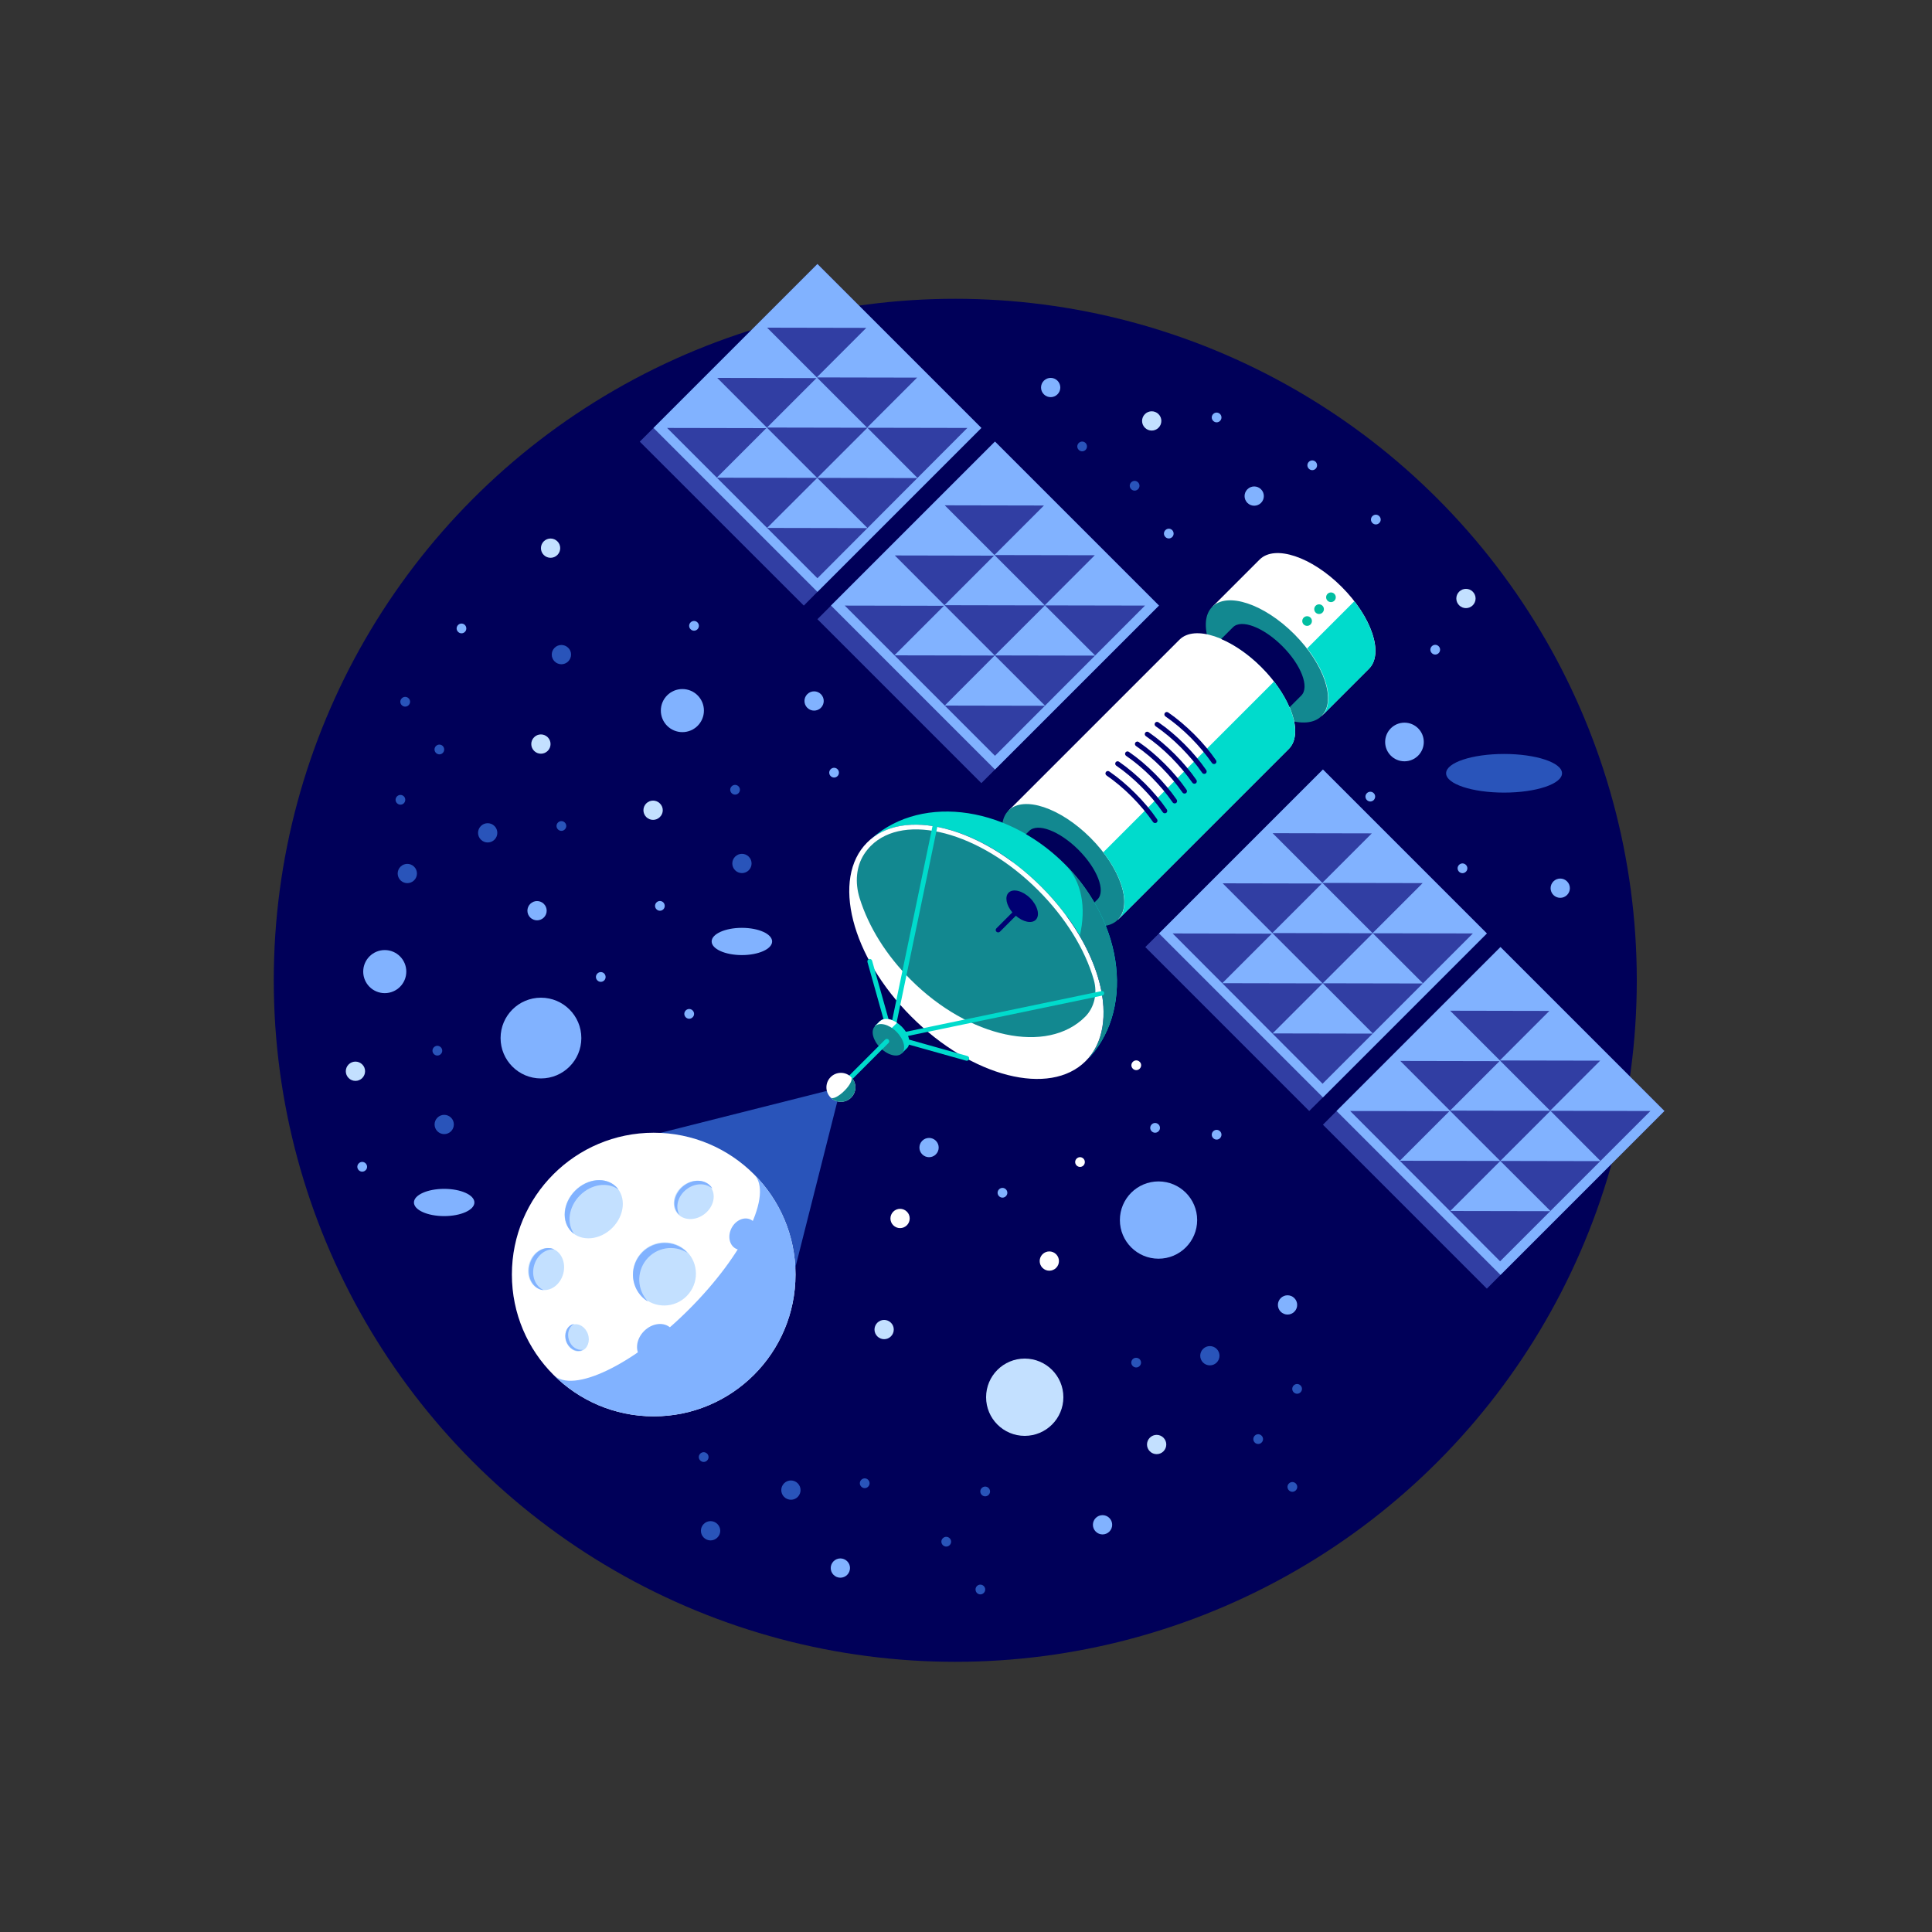 <?xml version="1.0" encoding="utf-8"?>
<svg xmlns="http://www.w3.org/2000/svg" id="Layer_1" style="enable-background:new 0 0 200 200;" version="1.1" viewBox="0 0 200 200" x="0px" y="0px">
<rect x="0" y="0" width="200" height="200" fill="#333333" stroke="none"/>
<style type="text/css">
	.st0{fill:#000059;}
	.st1{fill:#2954BA;}
	.st2{fill:#81B2FF;}
	.st3{fill:#FFFFFF;}
	.st4{fill:#C3E0FF;}
	.st5{fill:#313EA3;}
	.st6{fill:#128890;}
	.st7{fill:#00DBCC;}
	.st8{fill:#000072;}
	.st9{fill:#01BEA1;}
</style>
<g>
	<g>
		<circle class="st0" cx="98.89" cy="101.48" r="70.55"/>
	</g>
	<g>
		<g>
			<polygon class="st1" points="80.81,137.24 87.05,112.56 62.36,118.79"/>
		</g>
	</g>
	<g>
		<g>
			<path class="st2" d="M148.93,67.61c-0.2,0.2-0.51,0.2-0.71,0s-0.2-0.51,0-0.71c0.2-0.2,0.51-0.2,0.71,0&#xA;				S149.12,67.42,148.93,67.61z"/>
		</g>
		<g>
			<path class="st2" d="M151.75,90.24c-0.2,0.2-0.51,0.2-0.71,0s-0.2-0.51,0-0.71c0.2-0.2,0.51-0.2,0.71,0&#xA;				S151.95,90.05,151.75,90.24z"/>
		</g>
		<g>
			<path class="st2" d="M62.55,101.49c-0.2,0.2-0.51,0.2-0.71,0c-0.2-0.2-0.2-0.51,0-0.71c0.2-0.2,0.51-0.2,0.71,0&#xA;				C62.74,100.98,62.74,101.3,62.55,101.49z"/>
		</g>
		<g>
			<path class="st2" d="M126.3,117.82c-0.2,0.2-0.51,0.2-0.71,0s-0.2-0.51,0-0.71c0.2-0.2,0.51-0.2,0.71,0&#xA;				S126.49,117.62,126.3,117.82z"/>
		</g>
		<g>
			<path class="st2" d="M68.67,94.13c-0.2,0.2-0.51,0.2-0.71,0s-0.2-0.51,0-0.71c0.2-0.2,0.51-0.2,0.71,0&#xA;				C68.86,93.62,68.86,93.94,68.67,94.13z"/>
		</g>
		<g>
			<path class="st2" d="M71.7,105.31c-0.2,0.2-0.51,0.2-0.71,0c-0.2-0.2-0.2-0.51,0-0.71c0.2-0.2,0.51-0.2,0.71,0&#xA;				C71.9,104.8,71.9,105.12,71.7,105.31z"/>
		</g>
		<g>
			<path class="st3" d="M112.16,120.65c-0.2,0.2-0.51,0.2-0.71,0c-0.2-0.2-0.2-0.51,0-0.71c0.2-0.2,0.51-0.2,0.71,0&#xA;				C112.35,120.14,112.35,120.45,112.16,120.65z"/>
		</g>
		<g>
			<path class="st2" d="M104.13,123.83c-0.2,0.2-0.51,0.2-0.71,0c-0.2-0.2-0.2-0.51,0-0.71c0.2-0.2,0.51-0.2,0.71,0&#xA;				C104.33,123.32,104.33,123.63,104.13,123.83z"/>
		</g>
		<g>
			<path class="st2" d="M136.2,48.52c-0.2,0.2-0.51,0.2-0.71,0c-0.2-0.2-0.2-0.51,0-0.71c0.2-0.2,0.51-0.2,0.71,0&#xA;				C136.39,48.01,136.39,48.33,136.2,48.52z"/>
		</g>
		<g>
			<path class="st2" d="M119.93,117.11c-0.2,0.2-0.51,0.2-0.71,0s-0.2-0.51,0-0.71c0.2-0.2,0.51-0.2,0.71,0&#xA;				S120.13,116.92,119.93,117.11z"/>
		</g>
		<g>
			<path class="st2" d="M142.78,54.14c-0.2,0.2-0.51,0.2-0.71,0c-0.2-0.2-0.2-0.51,0-0.71c0.2-0.2,0.51-0.2,0.71,0&#xA;				C142.98,53.63,142.98,53.95,142.78,54.14z"/>
		</g>
		<g>
			<path class="st1" d="M112.38,46.57c-0.2,0.2-0.51,0.2-0.71,0c-0.2-0.2-0.2-0.51,0-0.71c0.2-0.2,0.51-0.2,0.71,0&#xA;				C112.57,46.06,112.57,46.38,112.38,46.57z"/>
		</g>
		<g>
			<path class="st1" d="M76.45,82.11c-0.2,0.2-0.51,0.2-0.71,0s-0.2-0.51,0-0.71c0.2-0.2,0.51-0.2,0.71,0S76.64,81.91,76.45,82.11z"/>
		</g>
		<g>
			<path class="st2" d="M72.2,65.14c-0.2,0.2-0.51,0.2-0.71,0c-0.2-0.2-0.2-0.51,0-0.71c0.2-0.2,0.51-0.2,0.71,0&#xA;				C72.4,64.63,72.4,64.94,72.2,65.14z"/>
		</g>
		<g>
			<path class="st2" d="M48.13,65.41c-0.2,0.2-0.51,0.2-0.71,0c-0.2-0.2-0.2-0.51,0-0.71c0.2-0.2,0.51-0.2,0.71,0&#xA;				C48.32,64.9,48.32,65.22,48.13,65.41z"/>
		</g>
		<g>
			<path class="st2" d="M142.21,82.82c-0.2,0.2-0.51,0.2-0.71,0s-0.2-0.51,0-0.71c0.2-0.2,0.51-0.2,0.71,0S142.4,82.62,142.21,82.82&#xA;				z"/>
		</g>
		<g>
			<path class="st3" d="M117.98,110.63c-0.2,0.2-0.51,0.2-0.71,0c-0.2-0.2-0.2-0.51,0-0.71c0.2-0.2,0.51-0.2,0.71,0&#xA;				C118.18,110.11,118.18,110.43,117.98,110.63z"/>
		</g>
		<g>
			<path class="st2" d="M121.35,55.59c-0.2,0.2-0.51,0.2-0.71,0c-0.2-0.2-0.2-0.51,0-0.71c0.2-0.2,0.51-0.2,0.71,0&#xA;				C121.54,55.08,121.54,55.4,121.35,55.59z"/>
		</g>
		<g>
			<path class="st1" d="M117.81,50.64c-0.2,0.2-0.51,0.2-0.71,0c-0.2-0.2-0.2-0.51,0-0.71c0.2-0.2,0.51-0.2,0.71,0&#xA;				S118.01,50.45,117.81,50.64z"/>
		</g>
		<g>
			<path class="st1" d="M45.84,77.94c-0.2,0.2-0.51,0.2-0.71,0s-0.2-0.51,0-0.71c0.2-0.2,0.51-0.2,0.71,0&#xA;				C46.03,77.43,46.03,77.75,45.84,77.94z"/>
		</g>
		<g>
			<path class="st1" d="M42.3,73c-0.2,0.2-0.51,0.2-0.71,0c-0.2-0.2-0.2-0.51,0-0.71c0.2-0.2,0.51-0.2,0.71,0&#xA;				C42.5,72.48,42.5,72.8,42.3,73z"/>
		</g>
		<g>
			<path class="st2" d="M126.3,43.57c-0.2,0.2-0.51,0.2-0.71,0c-0.2-0.2-0.2-0.51,0-0.71c0.2-0.2,0.51-0.2,0.71,0&#xA;				S126.49,43.38,126.3,43.57z"/>
		</g>
		<g>
			<path class="st2" d="M86.7,80.34c-0.2,0.2-0.51,0.2-0.71,0c-0.2-0.2-0.2-0.51,0-0.71c0.2-0.2,0.51-0.2,0.71,0&#xA;				C86.9,79.83,86.89,80.15,86.7,80.34z"/>
		</g>
		<g>
			<path class="st2" d="M162.22,92.65c-0.39,0.39-1.02,0.39-1.41,0c-0.39-0.39-0.39-1.02,0-1.41c0.39-0.39,1.02-0.39,1.41,0&#xA;				C162.61,91.63,162.61,92.26,162.22,92.65z"/>
		</g>
		<g>
			<path class="st4" d="M152.46,62.66c-0.39,0.39-1.02,0.39-1.41,0s-0.39-1.02,0-1.41c0.39-0.39,1.02-0.39,1.41,0&#xA;				C152.85,61.64,152.85,62.27,152.46,62.66z"/>
		</g>
		<g>
			<path class="st2" d="M133.99,135.79c-0.39,0.39-1.02,0.39-1.41,0c-0.39-0.39-0.39-1.02,0-1.41c0.39-0.39,1.02-0.39,1.41,0&#xA;				C134.38,134.77,134.38,135.4,133.99,135.79z"/>
		</g>
		<g>
			<path class="st2" d="M56.3,94.98c-0.39,0.39-1.02,0.39-1.41,0s-0.39-1.02,0-1.41c0.39-0.39,1.02-0.39,1.41,0&#xA;				C56.69,93.96,56.69,94.59,56.3,94.98z"/>
		</g>
		<g>
			<path class="st2" d="M96.88,119.5c-0.39,0.39-1.02,0.39-1.41,0c-0.39-0.39-0.39-1.02,0-1.41c0.39-0.39,1.02-0.39,1.41,0&#xA;				C97.27,118.48,97.27,119.11,96.88,119.5z"/>
		</g>
		<g>
			<path class="st2" d="M114.84,158.55c-0.39,0.39-1.02,0.39-1.41,0c-0.39-0.39-0.39-1.02,0-1.41c0.39-0.39,1.02-0.39,1.41,0&#xA;				C115.23,157.53,115.23,158.16,114.84,158.55z"/>
		</g>
		<g>
			<path class="st1" d="M77.51,90.09c-0.39,0.39-1.02,0.39-1.41,0c-0.39-0.39-0.39-1.02,0-1.41c0.39-0.39,1.02-0.39,1.41,0&#xA;				C77.9,89.07,77.9,89.7,77.51,90.09z"/>
		</g>
		<g>
			<path class="st1" d="M41.81,83.15c-0.2,0.2-0.51,0.2-0.71,0c-0.2-0.2-0.2-0.51,0-0.71c0.2-0.2,0.51-0.2,0.71,0&#xA;				C42,82.63,42,82.95,41.81,83.15z"/>
		</g>
		<g>
			<path class="st1" d="M42.87,91.13c-0.39,0.39-1.02,0.39-1.41,0c-0.39-0.39-0.39-1.02,0-1.41c0.39-0.39,1.02-0.39,1.41,0&#xA;				S43.26,90.74,42.87,91.13z"/>
		</g>
		<g>
			<path class="st1" d="M58.82,68.47c-0.39,0.39-1.02,0.39-1.41,0c-0.39-0.39-0.39-1.02,0-1.41c0.39-0.39,1.02-0.39,1.41,0&#xA;				C59.22,67.44,59.21,68.08,58.82,68.47z"/>
		</g>
		<g>
			<path class="st2" d="M109.47,40.82c-0.39,0.39-1.02,0.39-1.41,0c-0.39-0.39-0.39-1.02,0-1.41c0.39-0.39,1.02-0.39,1.41,0&#xA;				S109.86,40.43,109.47,40.82z"/>
		</g>
		<g>
			<path class="st3" d="M109.33,131.25c-0.39,0.39-1.02,0.39-1.41,0c-0.39-0.39-0.39-1.02,0-1.41c0.39-0.39,1.02-0.39,1.41,0&#xA;				C109.72,130.23,109.72,130.86,109.33,131.25z"/>
		</g>
		<g>
			<path class="st3" d="M93.88,126.84c-0.39,0.39-1.02,0.39-1.41,0c-0.39-0.39-0.39-1.02,0-1.41c0.39-0.39,1.02-0.39,1.41,0&#xA;				C94.27,125.81,94.27,126.45,93.88,126.84z"/>
		</g>
		<g>
			<path class="st2" d="M130.54,52.06c-0.39,0.39-1.02,0.39-1.41,0c-0.39-0.39-0.39-1.02,0-1.41c0.39-0.39,1.02-0.39,1.41,0&#xA;				S130.93,51.67,130.54,52.06z"/>
		</g>
		<g>
			<path class="st4" d="M119.93,44.28c-0.39,0.39-1.02,0.39-1.41,0c-0.39-0.39-0.39-1.02,0-1.41c0.39-0.39,1.02-0.39,1.41,0&#xA;				C120.32,43.26,120.32,43.89,119.93,44.28z"/>
		</g>
		<g>
			<path class="st2" d="M84.98,73.27c-0.39,0.39-1.02,0.39-1.41,0c-0.39-0.39-0.39-1.02,0-1.41c0.39-0.39,1.02-0.39,1.41,0&#xA;				C85.37,72.25,85.37,72.88,84.98,73.27z"/>
		</g>
		<g>
			<path class="st4" d="M68.31,84.58c-0.39,0.39-1.02,0.39-1.41,0c-0.39-0.39-0.39-1.02,0-1.41c0.39-0.39,1.02-0.39,1.41,0&#xA;				C68.71,83.56,68.71,84.19,68.31,84.58z"/>
		</g>
		<g>
			<path class="st4" d="M92.23,138.34c-0.39,0.39-1.02,0.39-1.41,0c-0.39-0.39-0.39-1.02,0-1.41c0.39-0.39,1.02-0.39,1.41,0&#xA;				C92.62,137.31,92.62,137.95,92.23,138.34z"/>
		</g>
		<g>
			<path class="st4" d="M57.7,57.45c-0.39,0.39-1.02,0.39-1.41,0c-0.39-0.39-0.39-1.02,0-1.41c0.39-0.39,1.02-0.39,1.41,0&#xA;				C58.09,56.42,58.09,57.06,57.7,57.45z"/>
		</g>
		<g>
			<circle class="st2" cx="119.93" cy="126.3" r="4"/>
		</g>
		<g>
			<circle class="st4" cx="106.08" cy="144.64" r="4"/>
		</g>
		<g>
			<ellipse class="st1" cx="155.7" cy="80.05" rx="6" ry="2"/>
		</g>
		<g>
			<ellipse class="st2" cx="76.8" cy="97.46" rx="3.13" ry="1.41"/>
		</g>
		<g>
			<circle class="st2" cx="70.64" cy="73.56" r="2.23"/>
		</g>
		<g>
			<path class="st2" d="M37.85,121.14c-0.2,0.2-0.51,0.2-0.71,0s-0.2-0.51,0-0.71c0.2-0.2,0.51-0.2,0.71,0&#xA;				C38.05,120.63,38.05,120.95,37.85,121.14z"/>
		</g>
		<g>
			<path class="st1" d="M45.63,109.12c-0.2,0.2-0.51,0.2-0.71,0c-0.2-0.2-0.2-0.51,0-0.71c0.2-0.2,0.51-0.2,0.71,0&#xA;				C45.83,108.61,45.83,108.93,45.63,109.12z"/>
		</g>
		<g>
			<path class="st1" d="M46.69,117.11c-0.39,0.39-1.02,0.39-1.41,0s-0.39-1.02,0-1.41c0.39-0.39,1.02-0.39,1.41,0&#xA;				C47.08,116.08,47.08,116.72,46.69,117.11z"/>
		</g>
		<g>
			<path class="st4" d="M37.5,111.6c-0.39,0.39-1.02,0.39-1.41,0c-0.39-0.39-0.39-1.02,0-1.41c0.39-0.39,1.02-0.39,1.41,0&#xA;				C37.89,110.57,37.89,111.21,37.5,111.6z"/>
		</g>
		<g>
			<path class="st1" d="M57.76,85.86c-0.2-0.2-0.2-0.51,0-0.71c0.2-0.2,0.51-0.2,0.71,0c0.2,0.2,0.2,0.51,0,0.71&#xA;				C58.28,86.06,57.96,86.06,57.76,85.86z"/>
		</g>
		<g>
			<path class="st1" d="M49.78,86.92c-0.39-0.39-0.39-1.02,0-1.41c0.39-0.39,1.02-0.39,1.41,0c0.39,0.39,0.39,1.02,0,1.41&#xA;				C50.8,87.31,50.17,87.31,49.78,86.92z"/>
		</g>
		<g>
			<path class="st2" d="M87.7,163.03c-0.39,0.39-1.02,0.39-1.41,0c-0.39-0.39-0.39-1.02,0-1.41c0.39-0.39,1.02-0.39,1.41,0&#xA;				C88.09,162,88.09,162.63,87.7,163.03z"/>
		</g>
		<g>
			<path class="st1" d="M73.2,151.19c-0.2,0.2-0.51,0.2-0.71,0s-0.2-0.51,0-0.71c0.2-0.2,0.51-0.2,0.71,0S73.4,150.99,73.2,151.19z"/>
		</g>
		<g>
			<path class="st1" d="M74.26,159.17c-0.39,0.39-1.02,0.39-1.41,0c-0.39-0.39-0.39-1.02,0-1.41c0.39-0.39,1.02-0.39,1.41,0&#xA;				C74.66,158.15,74.66,158.78,74.26,159.17z"/>
		</g>
		<g>
			<path class="st1" d="M89.16,153.9c-0.2-0.2-0.2-0.51,0-0.71c0.2-0.2,0.51-0.2,0.71,0c0.2,0.2,0.2,0.51,0,0.71&#xA;				C89.67,154.1,89.36,154.1,89.16,153.9z"/>
		</g>
		<g>
			<path class="st1" d="M81.17,154.96c-0.39-0.39-0.39-1.02,0-1.41s1.02-0.39,1.41,0c0.39,0.39,0.39,1.02,0,1.41&#xA;				C82.2,155.35,81.57,155.35,81.17,154.96z"/>
		</g>
		<g>
			<path class="st4" d="M55.29,77.73c-0.39-0.39-0.39-1.02,0-1.41c0.39-0.39,1.02-0.39,1.41,0c0.39,0.39,0.39,1.02,0,1.41&#xA;				C56.31,78.12,55.68,78.12,55.29,77.73z"/>
		</g>
		<g>
			<path class="st1" d="M129.89,148.62c0.2-0.2,0.51-0.2,0.71,0s0.2,0.51,0,0.71c-0.2,0.2-0.51,0.2-0.71,0&#xA;				S129.7,148.81,129.89,148.62z"/>
		</g>
		<g>
			<path class="st1" d="M133.43,153.57c0.2-0.2,0.51-0.2,0.71,0s0.2,0.51,0,0.71c-0.2,0.2-0.51,0.2-0.71,0&#xA;				S133.23,153.76,133.43,153.57z"/>
		</g>
		<g>
			<path class="st1" d="M133.92,143.42c0.2-0.2,0.51-0.2,0.71,0s0.2,0.51,0,0.71c-0.2,0.2-0.51,0.2-0.71,0&#xA;				S133.73,143.61,133.92,143.42z"/>
		</g>
		<g>
			<path class="st1" d="M97.6,159.24c0.2-0.2,0.51-0.2,0.71,0s0.2,0.51,0,0.71c-0.2,0.2-0.51,0.2-0.71,0S97.4,159.43,97.6,159.24z"/>
		</g>
		<g>
			<path class="st1" d="M101.13,164.19c0.2-0.2,0.51-0.2,0.71,0s0.2,0.51,0,0.71c-0.2,0.2-0.51,0.2-0.71,0&#xA;				C100.94,164.7,100.94,164.38,101.13,164.19z"/>
		</g>
		<g>
			<path class="st1" d="M101.63,154.04c0.2-0.2,0.51-0.2,0.71,0c0.2,0.2,0.2,0.51,0,0.71c-0.2,0.2-0.51,0.2-0.71,0&#xA;				C101.43,154.55,101.43,154.23,101.63,154.04z"/>
		</g>
		<g>
			<path class="st1" d="M117.97,140.7c0.2,0.2,0.2,0.51,0,0.71s-0.51,0.2-0.71,0c-0.2-0.2-0.2-0.51,0-0.71&#xA;				C117.45,140.51,117.77,140.51,117.97,140.7z"/>
		</g>
		<g>
			<path class="st1" d="M125.95,139.64c0.39,0.39,0.39,1.02,0,1.41c-0.39,0.39-1.02,0.39-1.41,0c-0.39-0.39-0.39-1.02,0-1.41&#xA;				C124.93,139.25,125.56,139.25,125.95,139.64z"/>
		</g>
		<g>
			<path class="st4" d="M120.44,148.83c0.39,0.39,0.39,1.02,0,1.41c-0.39,0.39-1.02,0.39-1.41,0c-0.39-0.39-0.39-1.02,0-1.41&#xA;				C119.42,148.44,120.05,148.44,120.44,148.83z"/>
		</g>
		<g>
			<ellipse class="st2" cx="45.98" cy="124.48" rx="3.13" ry="1.41"/>
		</g>
		<g>
			<circle class="st2" cx="39.83" cy="100.58" r="2.23"/>
		</g>
		<g>
			<circle class="st2" cx="56" cy="107.46" r="4.18"/>
		</g>
		<g>
			<circle class="st2" cx="145.39" cy="76.81" r="2"/>
		</g>
	</g>
	<g>
		<g>
			<polygon class="st5" points="136.95,79.66 119.98,96.63 118.56,98.04 135.53,115.01 136.95,113.6 153.92,96.63"/>
			<polygon class="st5" points="155.33,98.04 138.36,115.01 136.95,116.43 153.92,133.4 155.33,131.98 172.3,115.01"/>
			<g>
				<polygon class="st2" points="142.11,96.61 136.93,101.79 147.32,101.81"/>
				<polygon class="st2" points="142.13,107 136.93,101.79 131.74,106.98"/>
				<path class="st2" d="M136.95,79.66l-16.97,16.97l16.97,16.97l16.97-16.97L136.95,79.66z M126.57,91.44L126.57,91.44l10.27,0.02&#xA;					l-5.13,5.13L126.57,91.44z M121.39,96.63l10.27,0.02l-5.13,5.13l10.39,0.02l-5.15-5.15h0l-0.06-0.06l10.39,0.02l-5.15-5.15&#xA;					l-0.06-0.06l-5.15-5.15h0l10.27,0.02l-5.13,5.13l10.39,0.02l-5.19,5.19l10.39,0.02l-15.56,15.56L121.39,96.63z"/>
			</g>
			<g>
				<polygon class="st2" points="160.5,114.99 155.31,120.18 165.7,120.2"/>
				<polygon class="st2" points="160.52,125.38 155.31,120.18 150.13,125.36"/>
				<path class="st2" d="M155.33,98.04l-16.97,16.97l16.97,16.97l16.97-16.97L155.33,98.04z M144.96,109.83L144.96,109.83&#xA;					l10.27,0.02l-5.13,5.13L144.96,109.83z M139.77,115.01l10.27,0.02l-5.13,5.13l10.39,0.02l-5.15-5.15h0l-0.06-0.06l10.39,0.02&#xA;					l-5.15-5.15l-0.06-0.06l-5.15-5.15h0l10.27,0.02l-5.13,5.13l10.39,0.02l-5.19,5.19l10.39,0.02l-15.56,15.56L139.77,115.01z"/>
			</g>
		</g>
		<g>
			<g>
				
					<rect class="st5" height="24" transform="matrix(0.707 0.707 -0.707 0.707 74.496 -54.474)" width="24" x="91" y="50.69"/>
			</g>
			<g>
				<polygon class="st5" points="84.62,27.33 67.65,44.3 66.23,45.72 83.21,62.69 84.62,61.27 101.59,44.3"/>
				<polygon class="st5" points="103,45.72 86.03,62.69 84.62,64.1 101.59,81.07 103,79.66 119.98,62.69"/>
				<g>
					<polygon class="st2" points="89.79,44.28 84.6,49.47 94.99,49.49"/>
					<polygon class="st2" points="89.81,54.67 84.6,49.47 79.41,54.65"/>
					<path class="st2" d="M84.62,27.33L67.65,44.3l16.97,16.97l16.97-16.97L84.62,27.33z M74.25,39.12L74.25,39.12l10.27,0.02&#xA;						l-5.13,5.13L74.25,39.12z M69.06,44.3l10.27,0.02l-5.13,5.13l10.39,0.02l-5.15-5.15h0l-0.06-0.06l10.39,0.02l-5.15-5.15&#xA;						l-0.06-0.06l-5.15-5.15h0l10.27,0.02l-5.13,5.13l10.39,0.02l-5.19,5.19l10.39,0.02L84.62,59.86L69.06,44.3z"/>
				</g>
				<g>
					<polygon class="st2" points="108.17,62.67 102.98,67.85 113.38,67.87"/>
					<polygon class="st2" points="108.19,73.06 102.98,67.85 97.8,73.04"/>
					<path class="st2" d="M103,45.72L86.03,62.69L103,79.66l16.97-16.97L103,45.72z M92.63,57.5L92.63,57.5l10.27,0.02l-5.13,5.13&#xA;						L92.63,57.5z M87.45,62.69l10.27,0.02l-5.13,5.13l10.39,0.02l-5.15-5.15h0l-0.06-0.06l10.39,0.02l-5.15-5.15l-0.06-0.06&#xA;						l-5.15-5.15h0l10.27,0.02l-5.13,5.13l10.39,0.02l-5.19,5.19l10.39,0.02L103,78.24L87.45,62.69z"/>
				</g>
			</g>
		</g>
		<g>
			<path class="st3" d="M138.89,60.75c-3.12-3.12-6.92-4.39-8.49-2.83l-4.88,4.88l11.31,11.31l4.88-4.88&#xA;				C143.28,67.67,142.01,63.87,138.89,60.75z"/>
		</g>
		<g>
			<ellipse class="st6" cx="131.17" cy="68.46" rx="4" ry="8" transform="matrix(0.707 -0.707 0.707 0.707 -9.989 112.805)"/>
		</g>
		<path class="st7" d="M140.2,62.24l-4.88,4.88c2.13,2.76,2.84,5.67,1.52,6.99l4.88-4.88C143.03,67.91,142.33,65,140.2,62.24z"/>
		<g>
			<g>
				<path class="st3" d="M115.73,95.21l17.68-17.68c1.56-1.56,0.3-5.36-2.83-8.48c-3.12-3.12-6.92-4.39-8.48-2.83L104.42,83.9&#xA;					L115.73,95.21z"/>
			</g>
		</g>
		<path class="st0" d="M132.75,66.89c-1.95-1.95-4.24-2.83-5.11-1.96l-1.22,1.22c1.36,0.58,2.82,1.57,4.16,2.91&#xA;			c1.34,1.34,2.33,2.8,2.91,4.16l1.22-1.22C135.58,71.13,134.7,68.84,132.75,66.89z"/>
		<g>
			
				<ellipse class="st6" cx="110.08" cy="89.56" rx="4" ry="8" transform="matrix(0.707 -0.707 0.707 0.707 -31.087 104.066)"/>
		</g>
		<path class="st7" d="M131.89,70.55l-17.68,17.68c2.13,2.76,2.84,5.67,1.52,6.99l17.68-17.68&#xA;			C134.73,76.22,134.02,73.31,131.89,70.55z"/>
		<g>
			<g>
				<path class="st7" d="M107.83,91.81c6.25,6.25,8.3,14.32,4.59,18.04c5.03-5.03,4.04-14.17-2.21-20.42s-15.39-7.24-20.42-2.21&#xA;					C93.5,83.51,101.58,85.56,107.83,91.81z"/>
			</g>
			<path class="st0" d="M111.65,87.98c-1.95-1.95-4.24-2.83-5.11-1.96l-0.33,0.33c1.41,0.82,2.76,1.84,4,3.08s2.26,2.59,3.08,4&#xA;				l0.33-0.33C114.48,92.22,113.6,89.94,111.65,87.98z"/>
			<g>
				
					<ellipse class="st3" cx="101.1" cy="98.53" rx="9.51" ry="16" transform="matrix(0.707 -0.707 0.707 0.707 -40.062 100.348)"/>
			</g>
			<g>
				<path class="st6" d="M94.27,101.41c-2.52-2.52-4.34-5.43-5.28-8.43c-0.51-1.64-0.35-3.3,0.46-4.55c0.2-0.31,0.44-0.6,0.69-0.86&#xA;					c3.51-3.51,11.29-1.45,17.33,4.59c2.8,2.8,4.85,6.09,5.76,9.27c0.4,1.4,0.06,2.86-0.89,3.82&#xA;					C108.41,109.19,100.31,107.46,94.27,101.41z"/>
			</g>
		</g>
		<g>
			<g>
				<g>
					<path class="st6" d="M110.21,89.43c1.79,1.79,2.25,4.53,1.57,7.45c2.96,5.04,3.39,10.21,0.64,12.97&#xA;						C117.44,104.82,116.45,95.68,110.21,89.43z"/>
				</g>
			</g>
			<path class="st8" d="M106.65,92.98c-0.78-0.77-1.78-1.03-2.24-0.57c-0.42,0.42-0.24,1.3,0.39,2.04l-1.65,1.65&#xA;				c-0.1,0.1-0.1,0.26,0,0.35c0.05,0.05,0.11,0.07,0.18,0.07s0.13-0.02,0.18-0.07l1.65-1.65c0.75,0.65,1.64,0.84,2.06,0.42&#xA;				C107.68,94.76,107.42,93.76,106.65,92.98z"/>
			<path class="st7" d="M114.03,102.6l-20.25,4.21c-0.12-0.18-0.26-0.36-0.43-0.53s-0.35-0.31-0.53-0.43l4.21-20.25&#xA;				c0.03-0.14-0.06-0.27-0.19-0.3c-0.13-0.03-0.27,0.06-0.3,0.19l-4.18,20.11c-0.13-0.05-0.26-0.08-0.38-0.11l-1.7-6.04&#xA;				c-0.04-0.13-0.17-0.21-0.31-0.17c-0.13,0.04-0.21,0.18-0.17,0.31l1.66,5.91c-0.13,0.04-0.25,0.09-0.35,0.19l-0.01-0.01&#xA;				l-0.53,0.53l0.34,0.34c0.08,0.44,0.34,0.94,0.77,1.37s0.93,0.69,1.37,0.77l0.33,0.33l0.53-0.53c0.09-0.09,0.15-0.22,0.19-0.35&#xA;				l5.91,1.66c0.02,0.01,0.05,0.01,0.07,0.01c0.11,0,0.21-0.07,0.24-0.18c0.04-0.13-0.04-0.27-0.17-0.31l-6.04-1.7&#xA;				c-0.02-0.12-0.05-0.25-0.11-0.38l20.11-4.18c0.14-0.03,0.22-0.16,0.19-0.3S114.16,102.57,114.03,102.6z"/>
			<g>
				<path class="st3" d="M91.12,105.71l-0.01-0.01l-0.53,0.53l0.34,0.34c0.05,0.28,0.18,0.58,0.37,0.88l1.57-1.57&#xA;					C92.2,105.43,91.49,105.34,91.12,105.71z"/>
			</g>
			<g>
				
					<ellipse class="st6" cx="91.99" cy="107.64" rx="1.18" ry="1.98" transform="matrix(0.707 -0.707 0.707 0.707 -49.171 96.575)"/>
			</g>
			<g>
				<path class="st7" d="M87.5,112.35c-0.06,0-0.13-0.02-0.18-0.07c-0.1-0.1-0.1-0.26,0-0.35l4.31-4.31c0.1-0.1,0.26-0.1,0.35,0&#xA;					s0.1,0.26,0,0.35l-4.31,4.31C87.63,112.33,87.57,112.35,87.5,112.35z"/>
			</g>
			<g>
				<circle class="st3" cx="87.05" cy="112.56" r="1.5"/>
			</g>
			<g>
				<g>
					<path class="st6" d="M88.11,111.5c0.2,0.2-0.11,0.84-0.7,1.42c-0.59,0.59-1.22,0.9-1.42,0.7c0.59,0.59,1.54,0.59,2.12,0&#xA;						C88.7,113.03,88.7,112.08,88.11,111.5z"/>
				</g>
			</g>
		</g>
		<g>
			<g>
				<path class="st8" d="M119.57,85.2c-0.08,0-0.16-0.04-0.21-0.11c-0.63-0.9-1.37-1.78-2.2-2.62c-0.84-0.84-1.72-1.58-2.62-2.2&#xA;					c-0.11-0.08-0.14-0.23-0.06-0.35c0.08-0.11,0.24-0.14,0.35-0.06c0.93,0.64,1.83,1.4,2.69,2.26c0.86,0.85,1.62,1.76,2.26,2.69&#xA;					c0.08,0.11,0.05,0.27-0.06,0.35C119.67,85.19,119.62,85.2,119.57,85.2z"/>
			</g>
			<g>
				<path class="st8" d="M120.58,84.19c-0.08,0-0.16-0.04-0.21-0.11c-0.62-0.9-1.37-1.78-2.2-2.62c-0.83-0.83-1.71-1.58-2.62-2.2&#xA;					c-0.11-0.08-0.14-0.23-0.06-0.35c0.08-0.11,0.24-0.14,0.35-0.06c0.93,0.65,1.83,1.41,2.69,2.26c0.86,0.86,1.62,1.76,2.26,2.69&#xA;					c0.08,0.11,0.05,0.27-0.06,0.35C120.68,84.17,120.63,84.19,120.58,84.19z"/>
			</g>
			<g>
				<path class="st8" d="M121.6,83.17c-0.08,0-0.16-0.04-0.21-0.11c-0.62-0.9-1.37-1.78-2.2-2.62c-0.83-0.84-1.72-1.58-2.62-2.2&#xA;					c-0.11-0.08-0.14-0.23-0.06-0.35c0.08-0.11,0.24-0.14,0.35-0.06c0.93,0.64,1.83,1.4,2.69,2.26c0.86,0.86,1.62,1.76,2.26,2.69&#xA;					c0.08,0.11,0.05,0.27-0.06,0.35C121.7,83.15,121.65,83.17,121.6,83.17z"/>
			</g>
			<g>
				<path class="st8" d="M122.62,82.15c-0.08,0-0.16-0.04-0.21-0.11c-0.63-0.9-1.37-1.78-2.2-2.62c-0.84-0.84-1.72-1.58-2.62-2.2&#xA;					c-0.11-0.08-0.14-0.23-0.06-0.35c0.08-0.11,0.24-0.14,0.35-0.06c0.93,0.64,1.83,1.4,2.69,2.26c0.86,0.85,1.62,1.76,2.26,2.69&#xA;					c0.08,0.11,0.05,0.27-0.06,0.35C122.72,82.13,122.67,82.15,122.62,82.15z"/>
			</g>
			<g>
				<path class="st8" d="M123.64,81.13c-0.08,0-0.16-0.04-0.21-0.11c-0.63-0.9-1.37-1.78-2.2-2.62c-0.84-0.84-1.72-1.58-2.62-2.2&#xA;					c-0.11-0.08-0.14-0.23-0.06-0.35c0.08-0.11,0.23-0.14,0.35-0.06c0.92,0.64,1.83,1.4,2.69,2.26c0.86,0.86,1.62,1.76,2.26,2.69&#xA;					c0.08,0.11,0.05,0.27-0.06,0.35C123.74,81.12,123.69,81.13,123.64,81.13z"/>
			</g>
			<g>
				<path class="st8" d="M124.66,80.11c-0.08,0-0.16-0.04-0.21-0.11c-0.62-0.9-1.37-1.78-2.2-2.62c-0.83-0.84-1.72-1.58-2.62-2.2&#xA;					c-0.11-0.08-0.14-0.23-0.06-0.35c0.08-0.11,0.24-0.14,0.35-0.06c0.93,0.64,1.83,1.4,2.69,2.26c0.86,0.86,1.62,1.76,2.26,2.69&#xA;					c0.08,0.11,0.05,0.27-0.06,0.35C124.75,80.1,124.71,80.11,124.66,80.11z"/>
			</g>
			<g>
				<path class="st8" d="M125.67,79.09c-0.08,0-0.16-0.04-0.21-0.11c-0.63-0.9-1.37-1.78-2.2-2.62c-0.83-0.83-1.72-1.58-2.62-2.2&#xA;					c-0.11-0.08-0.14-0.23-0.06-0.35c0.08-0.11,0.24-0.14,0.35-0.06c0.93,0.64,1.83,1.41,2.69,2.26c0.86,0.86,1.62,1.76,2.26,2.69&#xA;					c0.08,0.11,0.05,0.27-0.06,0.35C125.77,79.08,125.72,79.09,125.67,79.09z"/>
			</g>
		</g>
		<g>
			<circle class="st9" cx="136.55" cy="63.06" r="0.5"/>
		</g>
		<g>
			<circle class="st9" cx="135.31" cy="64.29" r="0.5"/>
		</g>
		<g>
			<circle class="st9" cx="137.78" cy="61.83" r="0.5"/>
		</g>
	</g>
</g>
<g>
	<g>
		<circle class="st3" cx="67.67" cy="131.94" r="14.68"/>
	</g>
	<g>
		<g>
			<path class="st2" d="M78.05,121.56c2.01,2.01-1.01,8.28-6.75,14.01s-12.01,8.75-14.01,6.75c2.66,2.66,6.33,4.3,10.38,4.3&#xA;				c8.11,0,14.68-6.57,14.68-14.68C82.35,127.88,80.71,124.21,78.05,121.56z"/>
		</g>
	</g>
	<g>
		
			<ellipse class="st4" cx="61.48" cy="125.18" rx="3.28" ry="2.73" transform="matrix(0.707 -0.707 0.707 0.707 -70.511 80.139)"/>
	</g>
	<g>
		<path class="st2" d="M60.04,123.74c1.18-1.18,2.88-1.41,3.98-0.6c-0.07-0.09-0.13-0.19-0.22-0.27c-1.07-1.07-2.97-0.89-4.25,0.39&#xA;			c-1.28,1.28-1.45,3.18-0.39,4.25c0.08,0.08,0.18,0.15,0.27,0.22C58.63,126.62,58.86,124.92,60.04,123.74z"/>
	</g>
	<g>
		
			<ellipse class="st4" cx="68.79" cy="131.94" rx="3.28" ry="3.25" transform="matrix(0.628 -0.778 0.778 0.628 -77.068 102.538)"/>
	</g>
	<g>
		<path class="st2" d="M66.9,130.41c1.05-1.3,2.87-1.58,4.24-0.73c-0.1-0.1-0.18-0.2-0.29-0.29c-1.4-1.13-3.45-0.9-4.59,0.51&#xA;			c-1.14,1.41-0.93,3.47,0.47,4.6c0.11,0.09,0.23,0.15,0.35,0.23C65.96,133.55,65.86,131.71,66.9,130.41z"/>
	</g>
	<g>
		
			<ellipse class="st4" cx="59.74" cy="138.44" rx="1.19" ry="1.43" transform="matrix(0.947 -0.322 0.322 0.947 -41.415 26.625)"/>
	</g>
	<g>
		<path class="st2" d="M58.9,138.73c-0.23-0.69,0-1.4,0.53-1.67c-0.05,0.01-0.1,0.01-0.15,0.03c-0.62,0.21-0.92,0.99-0.67,1.73&#xA;			c0.25,0.75,0.96,1.18,1.59,0.97c0.05-0.02,0.09-0.04,0.14-0.07C59.75,139.83,59.13,139.42,58.9,138.73z"/>
	</g>
	<g>
		
			<ellipse class="st2" cx="67.94" cy="139.04" rx="2.17" ry="1.76" transform="matrix(0.707 -0.707 0.707 0.707 -78.414 88.765)"/>
	</g>
	<g>
		
			<ellipse class="st2" cx="77" cy="127.72" rx="1.69" ry="1.38" transform="matrix(0.463 -0.886 0.886 0.463 -71.856 136.851)"/>
	</g>
	<g>
		
			<ellipse class="st4" cx="56.6" cy="131.39" rx="2.2" ry="1.84" transform="matrix(0.253 -0.967 0.967 0.253 -84.842 152.86)"/>
	</g>
	<g>
		<path class="st2" d="M55.28,131.04c0.28-1.08,1.19-1.79,2.1-1.7c-0.07-0.03-0.14-0.07-0.22-0.09c-0.98-0.26-2.03,0.49-2.33,1.67&#xA;			c-0.31,1.18,0.24,2.34,1.22,2.6c0.08,0.02,0.15,0.02,0.23,0.03C55.44,133.19,54.99,132.13,55.28,131.04z"/>
	</g>
	<g>
		
			<ellipse class="st4" cx="71.89" cy="124.21" rx="2.2" ry="1.84" transform="matrix(0.784 -0.62 0.62 0.784 -61.557 71.403)"/>
	</g>
	<g>
		<path class="st2" d="M71.04,123.14c0.88-0.7,2.03-0.71,2.7-0.09c-0.04-0.07-0.07-0.14-0.12-0.2c-0.63-0.79-1.91-0.83-2.87-0.07&#xA;			c-0.95,0.76-1.22,2.01-0.59,2.81c0.05,0.06,0.11,0.11,0.17,0.17C69.88,124.95,70.16,123.83,71.04,123.14z"/>
	</g>
</g>
</svg>